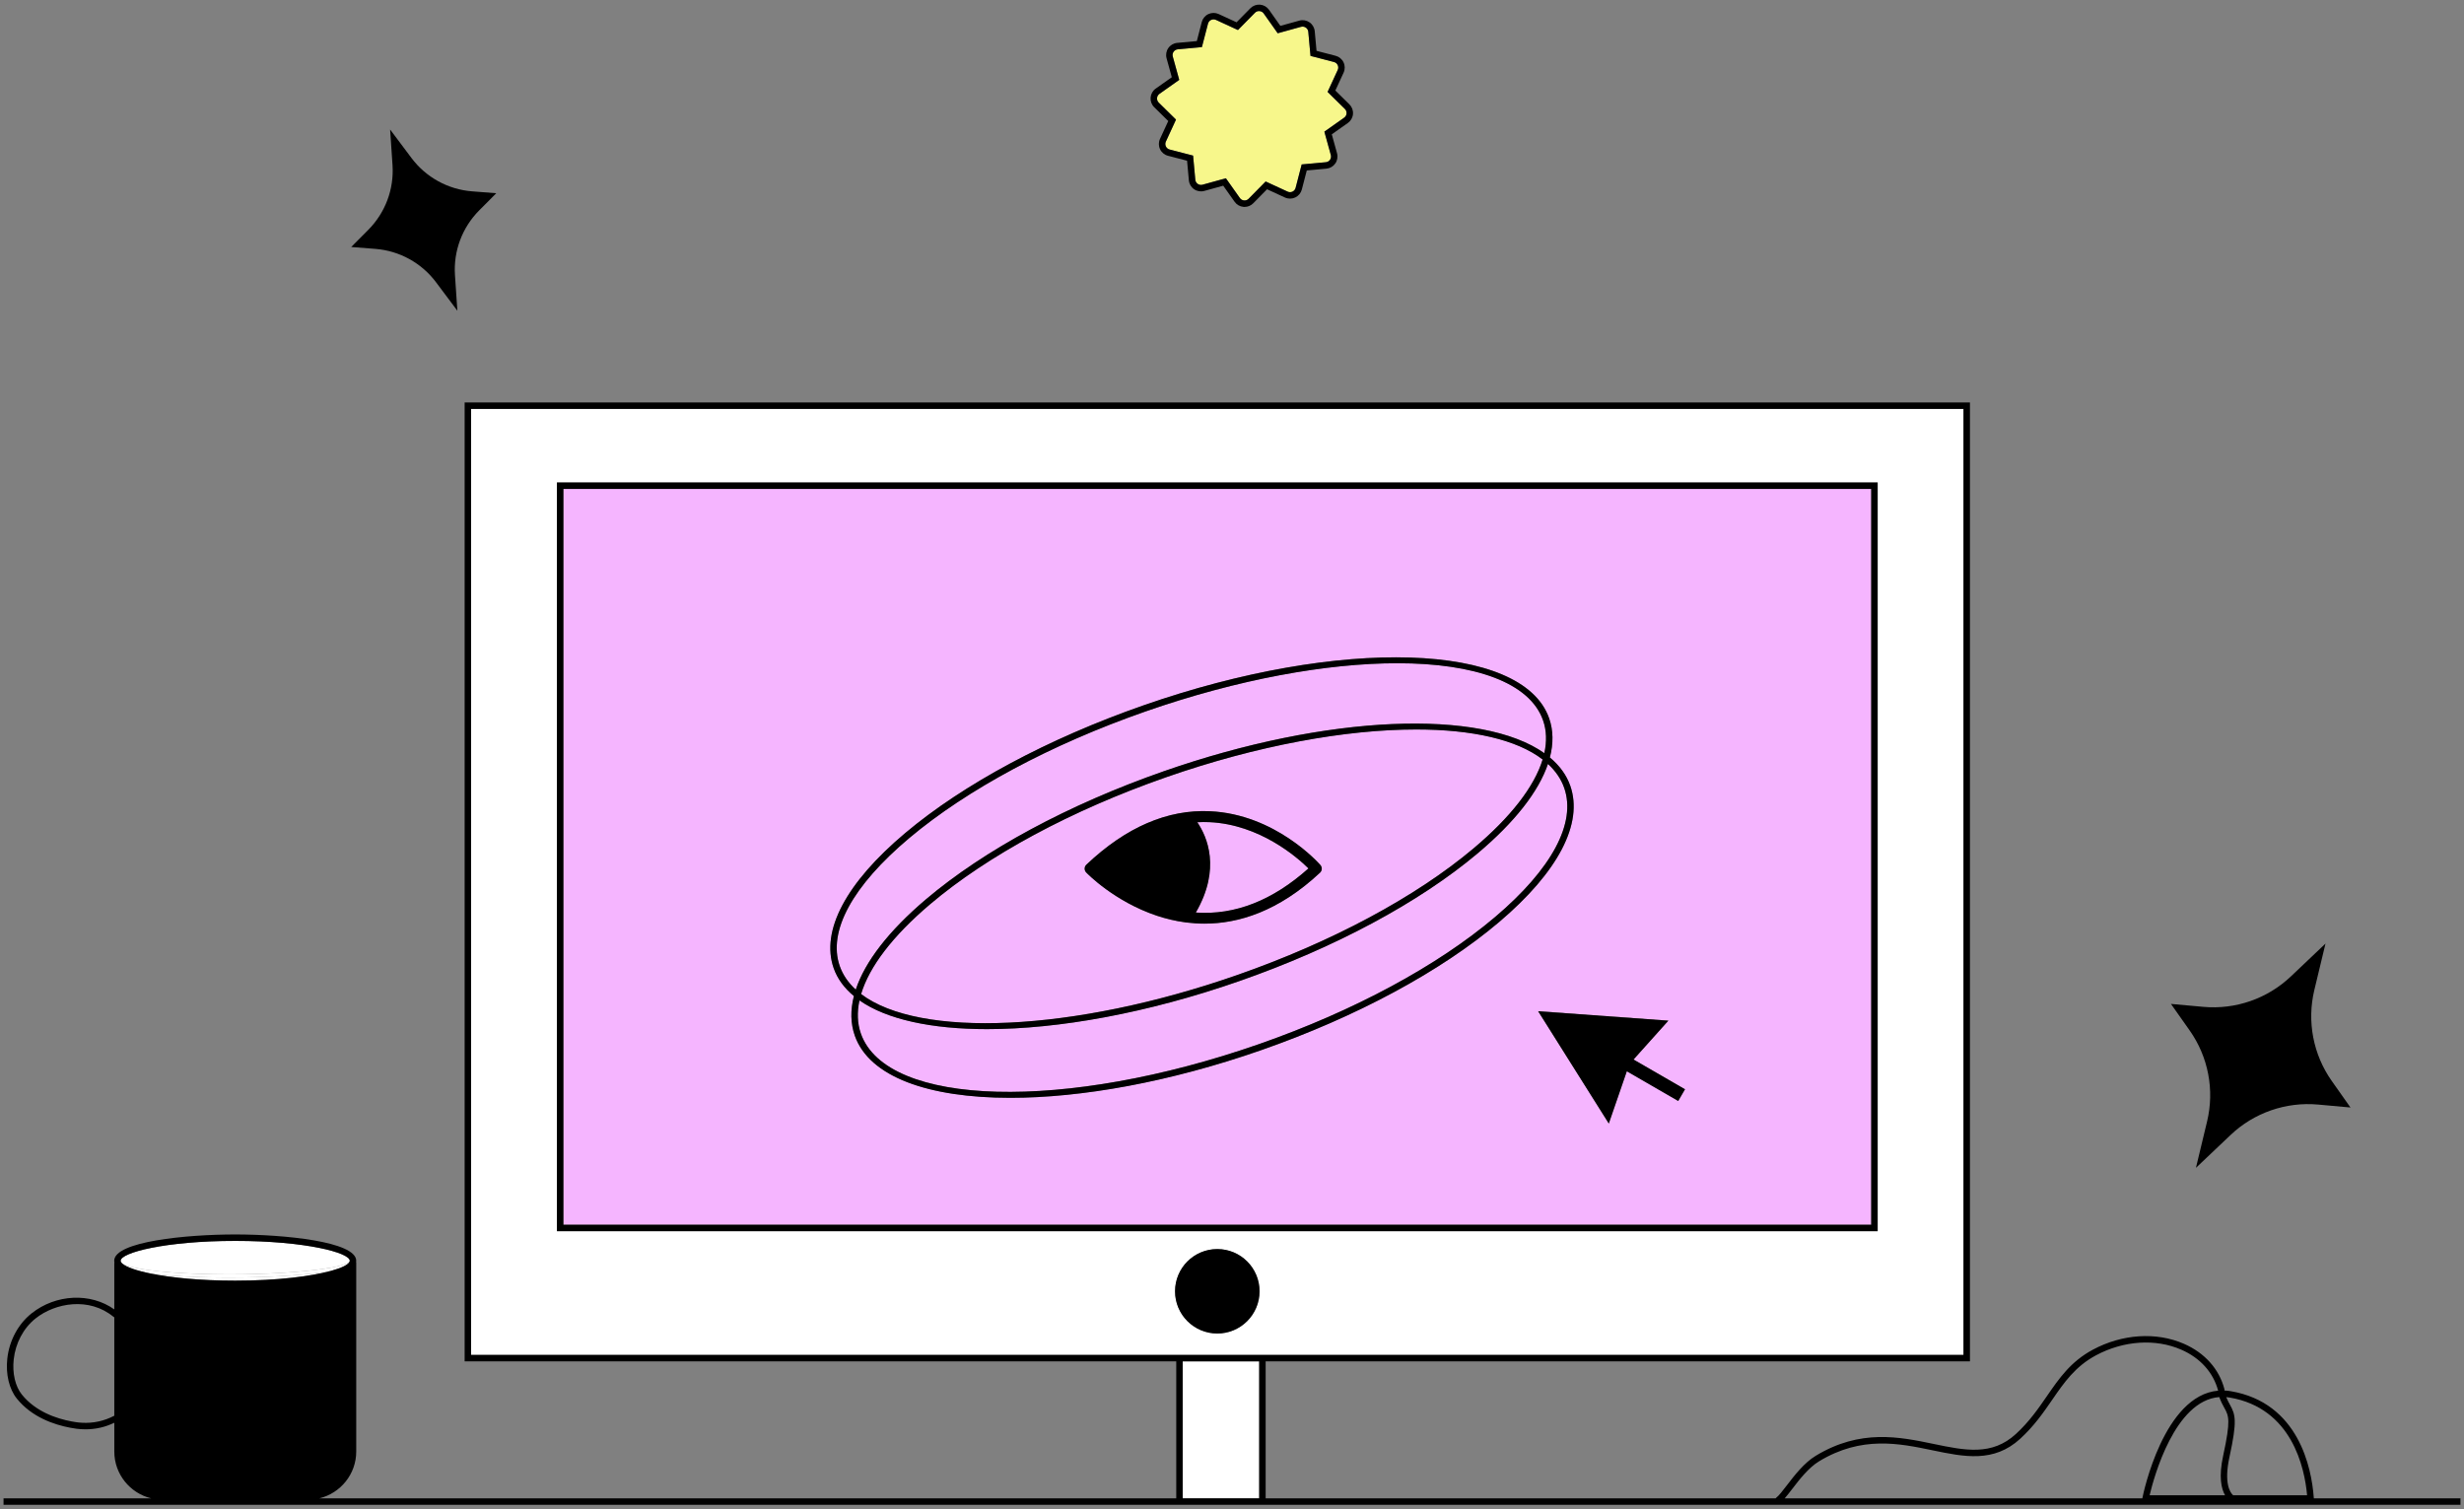 <?xml version="1.0" encoding="UTF-8"?>
<svg id="Layer_1" xmlns="http://www.w3.org/2000/svg" version="1.1" viewBox="0 0 382 234">
  <rect x="0" y="0" width="382" height="234" fill="#808080" stroke="none"/>
  <!-- Generator: Adobe Illustrator 29.7.1, SVG Export Plug-In . SVG Version: 2.1.1 Build 8)  -->
  <path d="M343.884,215.593c-.746-2.817-2.774-5.074-5.717-6.356-4.009-1.746-8.959-1.413-13.246.89-3.209,1.724-4.932,4.224-6.755,6.87-1.375,1.995-2.796,4.059-4.959,6.045-4.104,3.77-8.715,2.812-13.594,1.797-5.161-1.072-11.012-2.291-17.598,1.706-1.639.994-3.056,2.84-4.194,4.323-.423.551-.792,1.025-1.133,1.416h55.443l.015-.074c.138-.694,3.3-15.885,11.737-16.616Z" fill="none"/>
  <path d="M345.646,225.854c-.883,4.045.065,5.495.557,5.953h11.473c-.38-4.235-2.329-13.516-12.021-15.151-.175-.03-.346-.044-.517-.059.199.481.398.847.577,1.173.842,1.527,1.163,2.44-.068,8.085Z" fill="none"/>
  <path d="M17.59,204.144c-3.75-3.105-9.025-2.185-12.084.258-1.87,1.493-3.102,3.806-3.38,6.345-.235,2.139.238,4.177,1.264,5.45,2.131,2.644,5.348,3.719,7.671,4.156.762.143,2.347.438,4.301-.004.8-.183,1.58-.47,2.316-.854.014-.007.029-.007.043-.013v-15.268c-.046-.019-.091-.037-.131-.071Z" fill="none"/>
  <path d="M344.669,225.641c1.202-5.516.857-6.142.169-7.39-.227-.412-.509-.925-.78-1.667-6.897.532-10.125,12.398-10.797,15.222h11.695c-.577-1.001-1.014-2.837-.287-6.166Z" fill="none"/>
  <path d="M73.034,210.05h231.374V63.395H73.034v146.655ZM188.721,206.732c-3.618,0-6.551-2.931-6.551-6.546s2.933-6.546,6.551-6.546,6.551,2.931,6.551,6.546-2.933,6.546-6.551,6.546ZM86.343,74.802h204.756v116.064H86.343v-116.064Z" fill="#fff"/>
  <path d="M143.543,139.426c9.035-7.659,22.132-14.714,36.877-19.862,25.468-8.894,49.321-9.673,58.998-2.803.401-1.811.352-3.516-.193-5.075-2.059-5.886-10.607-8.865-22.59-8.865-10.935,0-24.727,2.478-39.069,7.486-14.633,5.11-27.626,12.073-36.588,19.607-8.836,7.429-12.669,14.478-10.791,19.847.482,1.38,1.325,2.597,2.481,3.656,1.434-4.331,5.116-9.109,10.875-13.991Z" fill="#f5b5ff"/>
  <path d="M290.1,75.802H87.343v114.064h202.756v-114.064ZM232.417,142.938c-9.036,7.659-22.132,14.713-36.877,19.861-14.188,4.955-27.883,7.395-38.9,7.395-12.73,0-21.888-3.255-24.123-9.645-.66-1.888-.692-3.948-.137-6.131-1.481-1.227-2.555-2.665-3.137-4.328-2.024-5.789,1.915-13.227,11.092-20.942,9.052-7.61,22.157-14.637,36.901-19.786,30.581-10.678,58.814-9.785,62.933,1.993.653,1.867.677,3.908.113,6.072,1.488,1.246,2.573,2.703,3.161,4.387,2.049,5.857-1.867,13.359-11.026,21.124ZM260.18,170.682l-7.968-4.606-2.794,8.103-10.957-17.414,20.19,1.464-5.402,6.027,7.981,4.612-1.05,1.814Z" fill="#f5b5ff"/>
  <path d="M202.853,134.628c-1.786-1.758-7.573-6.814-15.36-7.171-.625-.029-1.248-.02-1.871.012,1.524,2.242,3.702,7.207-.227,14.001,6.046.423,11.897-1.864,17.458-6.842Z" fill="#f5b5ff"/>
  <path d="M191.847,151.14c14.633-5.11,27.627-12.073,36.588-19.607,5.81-4.885,9.441-9.602,10.723-13.789-4.005-3.086-10.909-4.653-19.598-4.653-10.902,0-24.591,2.452-38.809,7.417-14.633,5.11-27.617,12.1-36.561,19.682-5.806,4.922-9.425,9.683-10.689,13.916,8.99,6.845,32.797,5.957,58.346-2.965ZM168.42,134.05c6.125-5.808,12.576-8.594,19.169-8.288,10.12.472,16.837,8.024,17.118,8.345h0c.301.345.275.866-.059,1.178-6.446,6.032-12.677,7.904-17.925,7.904-.947,0-1.859-.064-2.737-.173-.007,0-.014.003-.021.003-.052,0-.104-.013-.156-.023-1.629-.214-3.131-.588-4.476-1.039-6.578-2.204-10.768-6.522-10.943-6.705-.156-.163-.241-.382-.235-.607.005-.226.1-.44.264-.595Z" fill="#f5b5ff"/>
  <path d="M229.078,132.298c-9.052,7.61-22.157,14.637-36.901,19.785-14.31,4.997-28.105,7.46-39.156,7.46-8.609,0-15.55-1.496-19.775-4.453-.393,1.828-.337,3.551.215,5.129,3.986,11.398,31.686,12.133,61.749,1.637,14.632-5.109,27.616-12.099,36.561-19.682,8.821-7.478,12.631-14.591,10.729-20.03-.49-1.399-1.35-2.631-2.515-3.708-1.453,4.285-5.147,9.018-10.907,13.861Z" fill="#f5b5ff"/>
  <path d="M54.168,195.629c-1.363,1.279-13.711,2.369-25.441,1.762-6.239-.32-8.901-1.005-9.735-1.478.596.516,2.136,1.073,4.468,1.541,7.61.949,21.45.748,27.864-.435,1.654-.455,2.636-.948,2.845-1.389Z" fill="#fff"/>
  <g>
    <path d="M36.466,192.376c-10.841,0-17.76,1.823-17.76,3.079,0,.146.103.3.285.457.835.473,3.496,1.158,9.735,1.478,11.73.607,24.079-.483,25.441-1.762.028-.059.058-.117.058-.174,0-1.256-6.918-3.079-17.759-3.079Z" fill="#fff"/>
    <path d="M23.459,197.453c3.087.62,7.548,1.083,13.007,1.083,6.676,0,11.855-.693,14.857-1.518-6.414,1.182-20.255,1.384-27.864.435Z" fill="#fff"/>
  </g>
  <path d="M182.319,18.542l-1.573,3.41c-.111.239-.109.513.003.751.113.238.324.413.58.479l3.637.944.343,3.739c.024.262.163.499.38.649.217.149.487.195.742.125l3.62-1,2.169,3.065c.152.215.39.351.652.372.264.029.521-.073.707-.262l2.635-2.675,3.411,1.572c.241.111.515.108.752-.003.239-.113.414-.324.481-.58l.943-3.633,3.741-.343c.263-.024.5-.162.649-.379.15-.217.196-.487.126-.741l-1-3.619,3.068-2.167c.215-.152.351-.391.372-.653.021-.262-.074-.519-.263-.704l-2.678-2.634,1.574-3.409c.11-.239.108-.513-.005-.751-.112-.238-.323-.413-.579-.479l-3.637-.944-.344-3.738c-.024-.262-.162-.499-.379-.648-.218-.15-.488-.195-.742-.126l-3.621,1-2.168-3.065c-.152-.215-.391-.351-.654-.372-.259-.026-.52.074-.706.262l-2.634,2.675-3.412-1.572c-.24-.111-.514-.109-.752.004-.239.113-.414.324-.48.58l-.944,3.634-3.741.343c-.263.024-.5.163-.65.379-.149.217-.195.486-.125.74l1.001,3.62-3.068,2.167c-.216.152-.352.391-.373.653-.021.262.074.519.262.704l2.677,2.634Z" fill="#f7f78b"/>
  <rect x="183.356" y="211.051" width="11.86" height="21.232" fill="#fff"/>
  <g>
    <path d="M67.593,43.75l3.314,4.42-.372-5.511c-.252-3.729,1.115-7.386,3.752-10.037l2.651-2.665-3.749-.293c-3.729-.291-7.151-2.173-9.394-5.164l-3.314-4.42.372,5.51c.252,3.729-1.115,7.386-3.752,10.037l-2.651,2.665,3.749.293c3.729.291,7.151,2.173,9.394,5.164Z"/>
    <path d="M342.17,173.852l-1.73,7.197,5.372-5.096c3.635-3.448,8.579-5.166,13.571-4.714l5.018.455-2.903-4.116c-2.887-4.093-3.871-9.231-2.7-14.101l1.73-7.196-5.371,5.096c-3.636,3.448-8.58,5.165-13.572,4.713l-5.018-.454,2.903,4.115c2.887,4.094,3.871,9.231,2.7,14.101Z"/>
    <path d="M86.343,190.866h204.756v-116.064H86.343v116.064ZM87.343,75.802h202.756v114.064H87.343v-114.064Z"/>
    <path d="M204.707,134.107c-.281-.321-6.998-7.873-17.118-8.345-6.593-.306-13.044,2.48-19.169,8.288-.164.155-.259.369-.264.595-.006.225.079.444.235.607.175.183,4.365,4.501,10.943,6.705,1.345.451,2.847.825,4.476,1.039.052.01.104.023.156.023.007,0,.014-.003.021-.003.878.109,1.79.173,2.737.173,5.248,0,11.479-1.872,17.925-7.904.334-.312.36-.833.059-1.177h0ZM185.395,141.469c3.929-6.794,1.751-11.759.227-14.001.623-.032,1.246-.041,1.871-.012,7.787.357,13.574,5.413,15.36,7.171-5.561,4.978-11.412,7.265-17.458,6.842Z"/>
    <path d="M243.443,121.814c-.589-1.683-1.673-3.141-3.161-4.387.563-2.164.54-4.205-.113-6.072-4.118-11.778-32.352-12.671-62.933-1.993-14.744,5.149-27.85,12.176-36.901,19.786-9.177,7.716-13.116,15.153-11.092,20.942.581,1.662,1.656,3.101,3.137,4.328-.555,2.183-.523,4.244.137,6.131,2.235,6.39,11.392,9.645,24.123,9.645,11.018,0,24.712-2.439,38.9-7.395,14.745-5.148,27.841-12.202,36.877-19.861,9.159-7.765,13.075-15.267,11.026-21.124ZM130.188,149.761c-1.878-5.369,1.955-12.418,10.791-19.847,8.961-7.534,21.955-14.498,36.588-19.607,14.343-5.008,28.135-7.486,39.069-7.486,11.982,0,20.531,2.979,22.59,8.865.545,1.56.594,3.264.193,5.075-9.677-6.871-33.53-6.091-58.998,2.803-14.745,5.148-27.842,12.203-36.877,19.862-5.759,4.882-9.442,9.66-10.875,13.991-1.155-1.059-1.998-2.277-2.481-3.656ZM191.847,151.14c-25.549,8.922-49.356,9.81-58.346,2.965,1.264-4.233,4.883-8.994,10.689-13.916,8.944-7.582,21.928-14.571,36.561-19.682,14.218-4.964,27.907-7.417,38.809-7.417,8.69,0,15.593,1.567,19.598,4.653-1.282,4.187-4.913,8.904-10.723,13.789-8.961,7.534-21.955,14.497-36.588,19.607ZM231.771,142.175c-8.944,7.583-21.929,14.572-36.561,19.682-30.062,10.496-57.763,9.762-61.749-1.637-.552-1.578-.608-3.301-.215-5.129,4.225,2.956,11.166,4.453,19.775,4.453,11.051,0,24.846-2.463,39.156-7.46,14.744-5.148,27.85-12.175,36.901-19.785,5.76-4.843,9.454-9.576,10.907-13.861,1.165,1.077,2.025,2.309,2.515,3.708,1.901,5.439-1.908,12.553-10.729,20.03Z"/>
    <ellipse cx="188.721" cy="200.185" rx="6.546" ry="6.551" transform="translate(-11.754 388.599) rotate(-89.912)"/>
    <polygon points="258.651 158.229 238.461 156.766 249.418 174.18 252.212 166.076 260.18 170.682 261.23 168.868 253.249 164.256 258.651 158.229"/>
    <path d="M358.721,232.283l-.008-.062c-.004-.034-.009-.103-.017-.202-.335-4.319-2.261-14.559-12.877-16.351-.324-.054-.641-.086-.952-.1.011-.067.009-.136-.009-.206-.818-3.131-3.054-5.632-6.292-7.044-4.287-1.866-9.565-1.521-14.118.926-3.423,1.838-5.212,4.435-7.105,7.184-1.344,1.95-2.732,3.966-4.812,5.876-3.726,3.422-7.892,2.557-12.715,1.554-5.343-1.11-11.397-2.369-18.32,1.83-1.799,1.092-3.278,3.021-4.468,4.569-.672.875-1.252,1.631-1.678,1.952-.027.02-.043.049-.065.073h-79.069v-21.233h109.191V62.395H72.034v148.655h110.322v21.233H49.514c3.273-.796,5.713-3.742,5.713-7.254v-29.288c0-.038-.015-.071-.023-.106.009-.06.021-.119.021-.18,0-2.993-11.219-4.079-18.759-4.079s-18.76,1.086-18.76,4.079c0,.094.011.186.033.276-.007.033-.018.065-.018.101v7.163c-3.656-2.62-9.057-2.395-12.84.625-2.076,1.657-3.443,4.215-3.75,7.017-.263,2.397.29,4.711,1.48,6.187,2.322,2.881,5.776,4.044,8.265,4.512.5.094,1.328.249,2.38.249.689,0,1.475-.066,2.328-.261.736-.168,1.449-.433,2.138-.756v4.462c0,3.512,2.44,6.458,5.713,7.254H.549v1h380.902v-1h-22.73ZM36.466,192.376c10.841,0,17.759,1.823,17.759,3.079,0,.056-.03.115-.058.174-.209.442-1.191.935-2.845,1.389-3.001.825-8.181,1.518-14.857,1.518-5.459,0-9.92-.463-13.007-1.083-2.332-.468-3.872-1.025-4.468-1.541-.182-.157-.285-.312-.285-.457,0-1.256,6.918-3.079,17.76-3.079ZM17.678,219.495c-.736.384-1.516.671-2.316.854-1.955.441-3.54.146-4.301.004-2.323-.438-5.54-1.513-7.671-4.156-1.026-1.273-1.499-3.312-1.264-5.45.279-2.539,1.511-4.852,3.38-6.345,3.06-2.442,8.335-3.363,12.084-.258.04.033.086.052.131.071v15.268c-.014.006-.029.005-.043.013ZM195.217,232.283h-11.86v-21.232h11.86v21.232ZM73.034,63.395h231.374v146.655H73.034V63.395ZM344.058,216.584c.271.741.553,1.255.78,1.667.688,1.248,1.033,1.874-.169,7.39-.727,3.329-.29,5.165.287,6.166h-11.695c.672-2.825,3.9-14.69,10.797-15.222ZM345.653,216.655c9.692,1.636,11.642,10.916,12.021,15.151h-11.473c-.492-.458-1.439-1.908-.557-5.953,1.231-5.645.91-6.558.068-8.085-.179-.326-.378-.692-.577-1.173.171.016.342.03.517.059ZM277.821,230.867c1.139-1.483,2.556-3.329,4.194-4.323,6.586-3.997,12.437-2.778,17.598-1.706,4.879,1.015,9.489,1.973,13.594-1.797,2.163-1.986,3.584-4.05,4.959-6.045,1.823-2.646,3.546-5.146,6.755-6.87,4.287-2.303,9.237-2.636,13.246-.89,2.942,1.282,4.971,3.539,5.717,6.356-8.437.731-11.599,15.922-11.737,16.616l-.015.074h-55.443c.341-.391.71-.865,1.133-1.416Z"/>
    <path d="M181.117,18.761l-1.279,2.771c-.235.509-.232,1.092.008,1.598.24.507.689.878,1.232,1.019l2.956.767.279,3.04c.052.558.346,1.061.808,1.379s1.037.416,1.577.267l2.943-.813,1.764,2.492c.323.458.829.746,1.388.792.052.004.104.006.155.006.504,0,.987-.201,1.345-.563l2.142-2.175,2.773,1.278c.51.235,1.092.231,1.598-.007.508-.24.88-.688,1.022-1.232l.767-2.954,3.042-.279c.559-.051,1.062-.345,1.381-.807.318-.461.416-1.035.267-1.576l-.813-2.941,2.495-1.761c.458-.324.746-.83.791-1.389.046-.559-.158-1.104-.558-1.497l-2.176-2.141,1.279-2.771h0c.234-.509.231-1.092-.009-1.598-.24-.507-.689-.878-1.231-1.019l-2.957-.767-.279-3.039c-.052-.558-.346-1.061-.807-1.379-.463-.319-1.039-.417-1.576-.267l-2.945.813-1.762-2.493c-.324-.458-.83-.746-1.39-.792-.559-.043-1.105.157-1.499.557l-2.142,2.175-2.774-1.278c-.509-.234-1.091-.23-1.598.008-.507.24-.879.689-1.02,1.231l-.768,2.954-3.042.279c-.559.051-1.062.346-1.381.808-.318.461-.415,1.035-.266,1.575l.813,2.941-2.494,1.761c-.459.324-.748.83-.793,1.389-.045.559.158,1.104.558,1.498l2.176,2.141ZM182.821,12.384l-1.001-3.62c-.07-.253-.025-.523.125-.74.15-.217.387-.355.65-.379l3.741-.343.944-3.634c.066-.255.241-.466.48-.58.238-.113.512-.115.752-.004l3.412,1.572,2.634-2.675c.187-.188.447-.288.706-.262.264.021.502.157.654.372l2.168,3.065,3.621-1c.254-.069.524-.024.742.126.217.15.354.386.379.648l.344,3.738,3.637.944c.256.066.467.241.579.479.113.238.115.512.005.751l-1.574,3.409,2.678,2.634c.188.185.284.441.263.704-.021.263-.157.501-.372.653l-3.068,2.167,1,3.619c.07.254.024.524-.126.741-.149.217-.387.355-.649.379l-3.741.343-.943,3.633c-.067.256-.242.467-.481.58-.237.112-.511.114-.752.003l-3.411-1.572-2.635,2.675c-.187.188-.443.291-.707.262-.263-.021-.5-.157-.652-.372l-2.169-3.065-3.62,1c-.255.069-.525.024-.742-.125-.217-.15-.355-.387-.38-.649l-.343-3.739-3.637-.944c-.255-.066-.467-.241-.58-.479-.113-.238-.114-.512-.003-.751l1.573-3.41-2.677-2.634c-.188-.185-.284-.441-.262-.704.021-.263.157-.501.373-.653l3.068-2.167Z"/>
  </g>
</svg>
